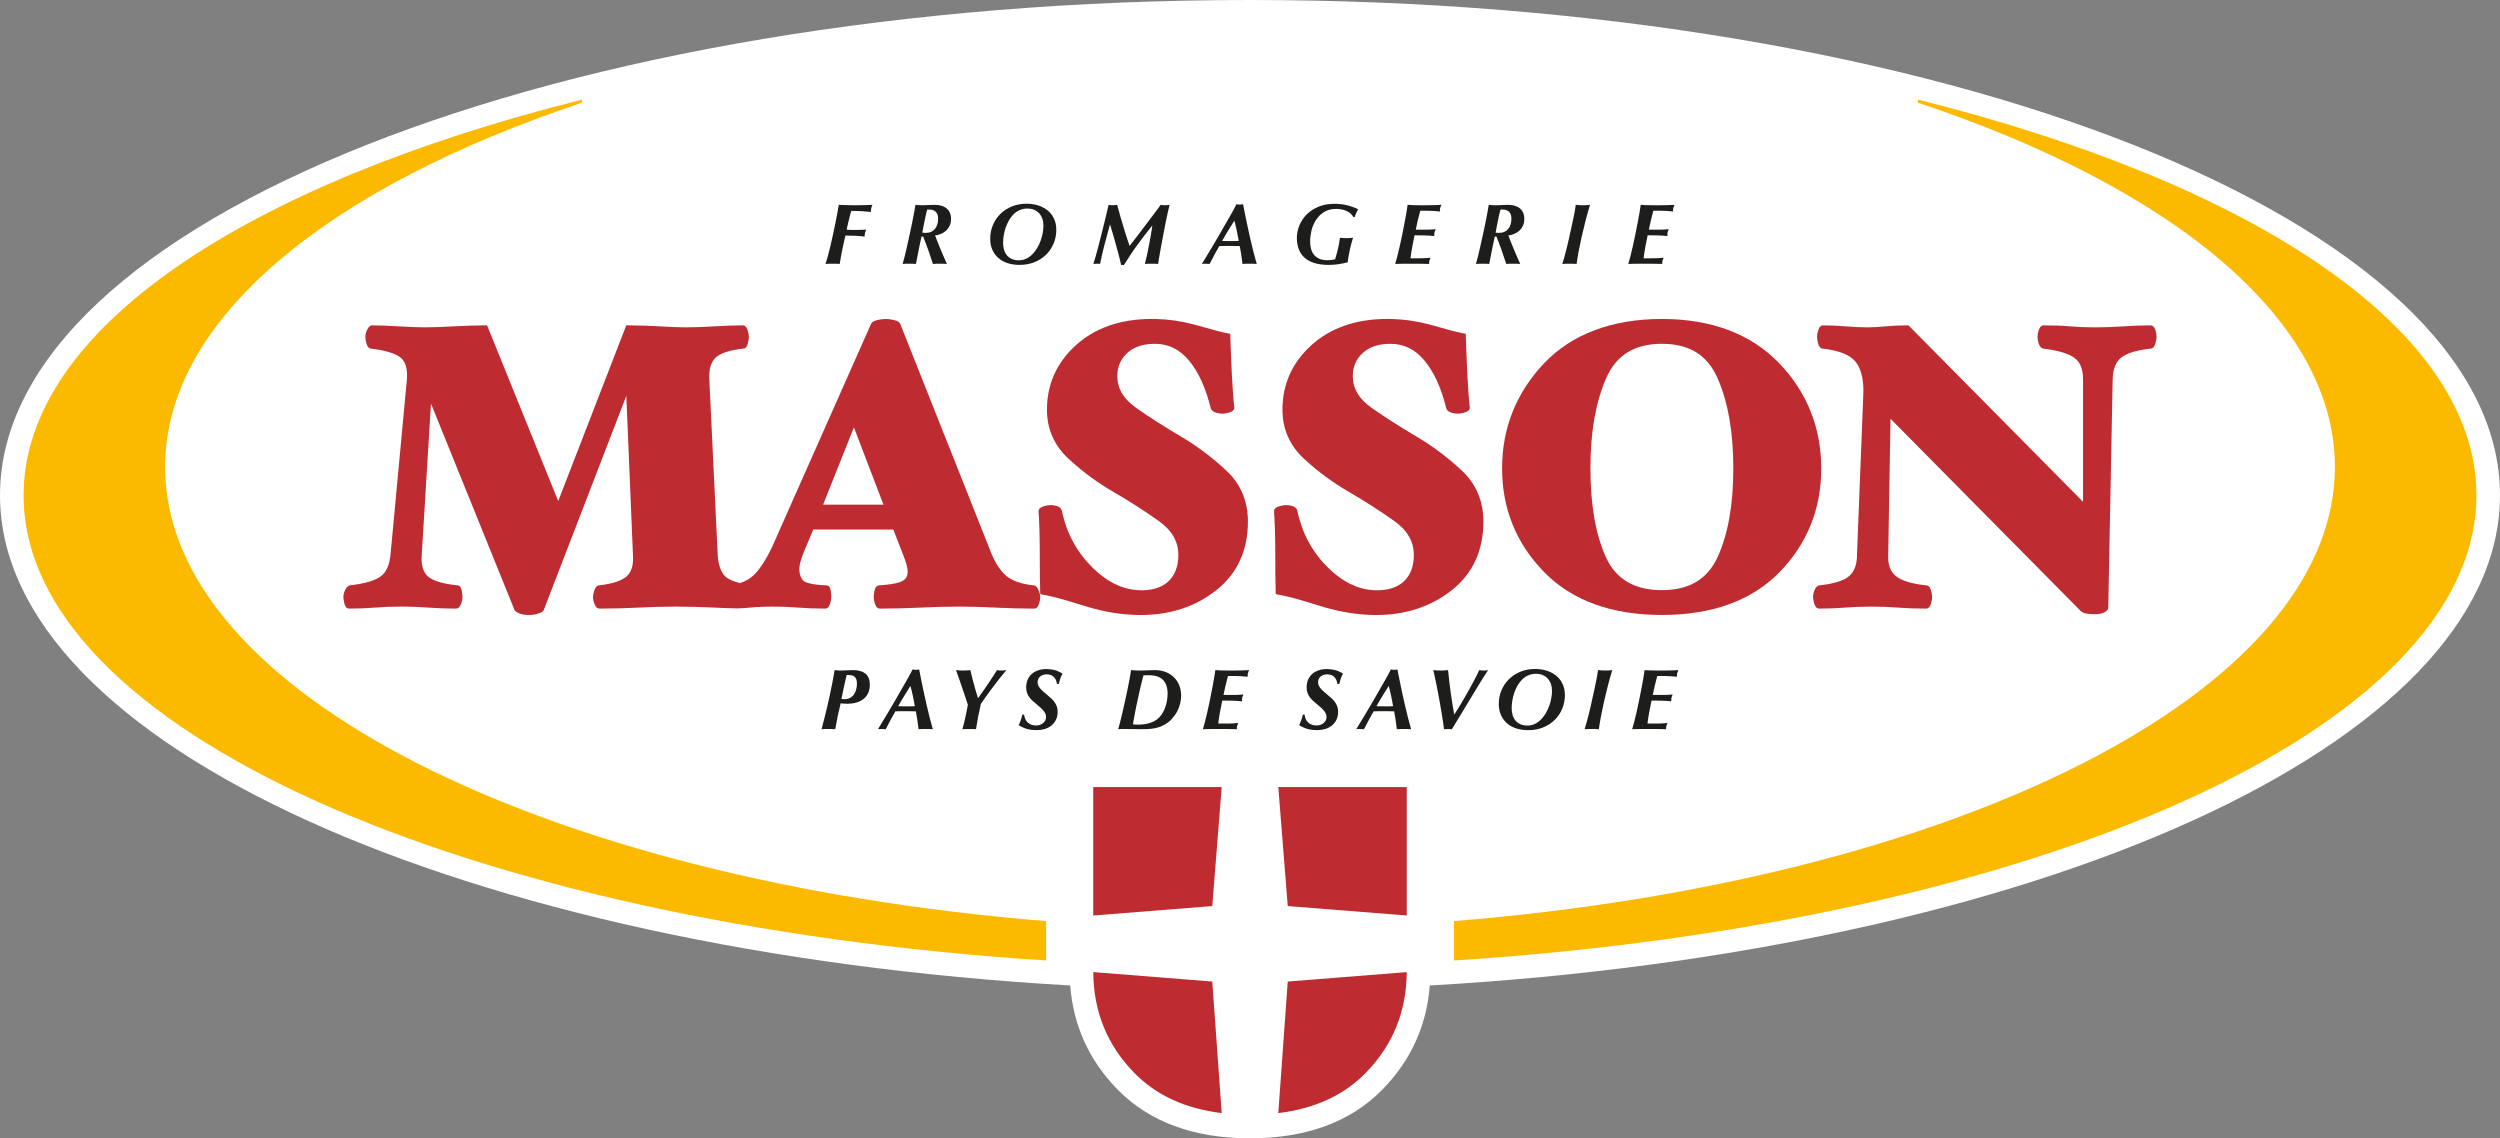<?xml version="1.0" encoding="UTF-8"?><svg id="Calque_1" xmlns="http://www.w3.org/2000/svg" viewBox="0 0 3755.91 1710.15"><rect x="0" y="0" width="3755.91" height="1710.15" fill="#808080" stroke="none"/><path d="M3755.91,744.11C3755.91,333.13,2915.08,0,1877.96,0S0,333.13,0,744.11c0,374.61,698.67,684.55,1607.86,736.44,4.58,60.08,28.31,112.45,70.74,155.92,47.73,48.89,114.7,73.68,199.05,73.68h.3s.31,0,.31,0c84.35,0,151.32-24.79,199.05-73.68,42.43-43.47,66.16-95.84,70.74-155.92,909.16-51.89,1607.85-361.83,1607.85-736.44Z" style="fill:#fff;"/><rect x="1856.7" y="1396.68" width="42.52" height="42.52" style="fill:#fff;"/><path d="M2113.45,1460.46c0-.58,.02-1.16,.02-1.74v-83.3l-178.81-14.17-14.17-178.81h-85.04l-14.17,178.81-178.81,14.17v83.3c0,.58,.01,1.16,.02,1.74l178.79,14.17,14.17,197.63c13.42,1.63,27.49,2.46,42.22,2.46,.1,0,.2,0,.3,0s.2,0,.3,0c14.73,0,28.8-.83,42.22-2.46l14.17-197.63,178.79-14.17Z" style="fill:#fff;"/><g><path d="M2672.28,544.99c-42.44-43.65-101.5-65.79-175.55-65.79s-135.25,22.45-177.09,66.73c-41.78,44.21-62.96,97.28-62.96,157.72s21.2,112.85,63.01,155.67c41.84,42.85,101.4,64.58,177.04,64.58s135.1-21.63,176.74-64.28c41.61-42.63,62.71-95.1,62.71-155.97s-21.5-115.04-63.9-158.67Zm-259.54,23.85c15.2-35.21,42.67-52.33,84-52.33s68.31,16.93,83.71,51.77c15.68,35.49,23.64,81.04,23.64,135.38s-7.94,99.14-23.61,133.22c-15.39,33.46-42.78,49.72-83.74,49.72s-68.85-16.16-84.03-49.41c-15.47-33.88-23.31-78.8-23.31-133.53s7.86-98.92,23.35-134.82Z" style="fill:#be2b31;"/><path d="M3238.28,496.21c-.61-1.83-2.48-7.4-7.33-7.4-13.24,0-27.07,.51-41.1,1.51-13.81,.99-28.04,1.49-42.3,1.49s-26.32-.5-37.12-1.48c-11.08-1.01-24.63-1.52-40.28-1.52-4.93,0-6.76,5.86-7.36,7.78-1.12,3.59-1.7,6.84-1.7,9.67,0,3.29,.59,6.6,1.75,9.83,.94,2.64,2.58,6.29,5.97,7.41l.4,.13,.42,.05c22.35,2.7,38.21,7.47,47.16,14.18,8.55,6.41,12.7,16.88,12.7,32v184.06l-262.29-265.11h-1.78c-12.16,0-23.4,.51-33.4,1.52-10.02,1.01-18.5,1.48-26.7,1.48s-18.87-.5-31.87-1.49c-13.25-1-24.86-1.51-34.52-1.51-4.87,0-6.72,5.58-7.33,7.4-1.14,3.41-1.72,6.79-1.72,10.05,0,2.38,.43,5.27,1.33,8.83,.75,3.03,2.18,7.21,5.79,8.41l.43,.14,.45,.05c24.35,2.67,40.96,9.13,49.36,19.2,8.46,10.15,12.58,25.66,12.25,46.01l-9.6,244.2v.17c0,14.63-3.95,25.46-11.73,32.18-8.09,6.99-23.25,11.69-45.07,13.99l-.46,.05-.44,.15c-3.23,1.08-5.06,4.6-6.16,7.16-1.42,3.32-2.14,6.71-2.14,10.07,0,2.84,.57,6.09,1.69,9.67,.6,1.93,2.43,7.79,7.36,7.79,13.62,0,26.76-.51,39.05-1.51,11.97-.99,25.28-1.49,39.55-1.49s27.29,.5,39.87,1.49c12.87,1,27.11,1.51,42.33,1.51,4.92,0,6.69-5.65,7.36-7.78,1.12-3.59,1.69-6.85,1.69-9.67,0-3.24-.58-6.62-1.72-10.05-.6-1.79-2.4-7.19-7.05-7.4-22.15-2.31-37.67-7.12-46.13-14.3-8.21-6.96-11.84-17.32-11.11-31.66l3.44-204.37,284.35,287.42c2.24,2.7,5.46,4.46,9.58,5.23,3.44,.64,7.54,.97,12.18,.97,6.77,0,11.65-.85,14.92-2.61,2.63-1.42,6.13-3.76,6.13-7.56l6.6-342.58c.37-15.03,4.59-25.97,12.55-32.52,8.29-6.81,23.33-11.44,44.69-13.74,4.75-.23,6.45-5.96,7.09-8.15,1.12-3.83,1.67-6.87,1.67-9.3,0-3.24-.58-6.62-1.72-10.05Z" style="fill:#be2b31;"/><path d="M1842.25,706.85c-20.93-19.52-43.59-36.56-67.35-50.66-25.01-14.68-47.82-29.26-67.81-43.31-19.17-13.47-28.49-29.11-28.49-47.82,0-14.09,4.85-25.43,14.84-34.68,9.94-9.2,23.91-13.87,41.51-13.87,20.46,0,37.25,8.23,51.33,25.16,14.31,17.22,25.33,41.37,32.74,71.79l.11,.46,.21,.42c1.35,2.71,4.06,4.66,8.04,5.8,3.16,.9,6.38,1.36,9.57,1.36,2.44,0,5.49-.55,9.3-1.67,2.23-.65,8.15-2.39,8.15-7.38l-.03-.48c-1.58-13.8-2.88-31.67-3.88-53.11-.99-21.42-1.7-39.56-2.1-53.92l-.09-3.4-3.34-.65c-12.06-2.36-23.52-5.63-34.6-8.8-5.77-1.65-11.22-3.2-16.74-4.64-20.06-5.22-38.48-7.83-57.98-8.24-1.74-.04-3.46-.05-5.17-.05-46.64,0-84.95,13.21-113.86,39.25-29,26.12-43.71,58.78-43.71,97.06,0,29.11,10.96,53.98,32.57,73.93,20.95,19.34,44.02,36.28,68.54,50.35,23.76,13.86,46.26,28.32,66.88,42.99,19.79,14.09,29.41,30.81,29.41,51.14,0,16.35-4.73,29.37-14.05,38.69-6.51,6.5-18.85,14.26-40.73,14.26-1.98,0-4.03-.07-6.09-.2-24.2-1.54-46.37-12.53-67.79-33.59-23.98-23.58-39.2-51.73-46.52-86.06l-.04-.15c-.54-2.15-2.26-5.05-7.38-6.62-3-.92-6.15-1.39-9.34-1.39-2.84,0-6.08,.55-9.9,1.67-2.23,.66-8.15,2.4-8.15,7.38v.28c1.2,18.23,1.8,39.54,1.8,63.32s.2,43.48,.6,57.72l.1,3.44,3.38,.62c19.33,3.57,36.45,8.86,53.01,13.98,5.49,1.7,10.67,3.3,15.87,4.82,25.65,7.5,49.86,11.39,74.01,11.87,1.58,.03,3.15,.05,4.72,.05,44.05,0,82.24-12.54,113.51-37.26,31.53-24.93,47.52-59.67,47.52-103.24,0-30.68-10.95-56.46-32.55-76.61Z" style="fill:#be2b31;"/><path d="M2196.04,706.85c-20.93-19.51-43.58-36.55-67.35-50.66-25.01-14.68-47.82-29.26-67.81-43.31-19.17-13.47-28.49-29.11-28.49-47.82,0-14.09,4.85-25.43,14.84-34.68,9.94-9.2,23.91-13.87,41.51-13.87,20.46,0,37.25,8.23,51.33,25.16,14.31,17.22,25.33,41.37,32.74,71.79l.11,.46,.21,.42c1.35,2.71,4.05,4.66,8.04,5.8,3.16,.9,6.38,1.36,9.57,1.36,2.44,0,5.49-.55,9.3-1.67,2.23-.65,8.15-2.39,8.15-7.38l-.03-.48c-1.58-13.82-2.88-31.69-3.88-53.11-.99-21.41-1.7-39.55-2.1-53.92l-.09-3.4-3.34-.65c-12.06-2.36-23.52-5.63-34.6-8.8-5.77-1.65-11.21-3.2-16.74-4.64-20.06-5.22-38.48-7.83-57.98-8.24-1.74-.04-3.46-.05-5.17-.05-46.64,0-84.95,13.21-113.86,39.25-29,26.12-43.71,58.78-43.71,97.06,0,29.11,10.96,53.98,32.57,73.93,20.95,19.34,44.02,36.28,68.54,50.35,23.76,13.86,46.26,28.33,66.88,42.99,19.79,14.09,29.41,30.81,29.41,51.14,0,16.35-4.73,29.37-14.05,38.69-6.51,6.5-18.86,14.26-40.73,14.26-1.98,0-4.03-.07-6.09-.2-24.2-1.54-46.37-12.53-67.79-33.59-23.98-23.58-39.2-51.73-46.52-86.06l-.04-.15c-.54-2.15-2.26-5.05-7.38-6.63-3-.92-6.15-1.39-9.35-1.39-2.84,0-6.08,.55-9.9,1.67-2.23,.66-8.15,2.4-8.15,7.38v.28c1.2,18.22,1.8,39.52,1.8,63.32s.2,43.44,.6,57.72l.1,3.44,3.38,.62c19.33,3.57,36.45,8.86,53.01,13.98,5.49,1.7,10.67,3.3,15.87,4.82,25.65,7.5,49.86,11.39,74.01,11.87,1.58,.03,3.15,.05,4.71,.05,44.05,0,82.24-12.54,113.51-37.26,31.53-24.93,47.51-59.67,47.51-103.24,0-30.68-10.95-56.46-32.55-76.61Z" style="fill:#be2b31;"/><path d="M1552.83,879.41c-18.91-1.91-33.19-7.09-42.43-15.42-9.42-8.48-17.72-22.54-24.64-41.78l-133.22-335.45c-1.24-3.41-5.32-4.87-9.55-5.93-4.33-1.08-8.51-1.63-12.43-1.63s-8.11,.55-12.43,1.63c-4.19,1.05-8.23,2.49-9.51,5.83l-148.72,335.21c-9.71,20.19-19.27,34.67-28.41,43.05-5.25,4.82-11.88,8.52-19.72,11.01-10.76-2.54-18.31-5.98-22.45-10.24-6.63-6.8-10.36-17.79-11.1-32.64l-12.6-263.41c-.73-14.65,2.37-25.46,9.22-32.14,7.05-6.87,21.19-11.51,42.03-13.8,4.92-.24,6.36-6.34,6.84-8.37,.88-3.77,1.31-6.73,1.31-9.07,0-2.85-.55-6.01-1.69-9.67-.67-2.13-2.44-7.78-7.36-7.78-12.03,0-26.45,.51-42.86,1.51-16.21,.99-30.45,1.49-42.34,1.49-10.3,0-23.63-.5-39.64-1.49-16.21-1-32.15-1.51-47.36-1.51h-2.91l-102.22,264.02-106.86-264.02h-2.87c-12.74,0-28.58,.51-47.06,1.51-18.29,.99-33.17,1.49-44.21,1.49-8.66,0-21.46-.5-38.05-1.49-16.79-1-30.39-1.51-40.42-1.51-4.52,0-6.87,5.06-7.75,6.95-1.66,3.55-2.5,7.08-2.5,10.5,0,2.38,.43,5.27,1.33,8.83,.75,3.04,2.17,7.21,5.79,8.41l.4,.13,.42,.05c22.26,2.69,37.46,7.32,45.18,13.75,7.25,6.04,10.37,16.85,9.29,32.04l-24.6,263.39c-1.48,15.51-6.28,26.53-14.28,32.75-8.33,6.49-24.08,11.14-46.79,13.83l-.44,.05-.42,.14c-2.4,.81-4.36,2.94-6.35,6.93-1.69,3.38-2.55,6.85-2.55,10.3,0,2.36,.43,5.33,1.31,9.07,.48,2.07,1.96,8.38,7.14,8.38,13.62,0,26.86-.51,39.34-1.51,12.18-.99,25.59-1.49,39.86-1.49,14.99,0,29.05,.8,39.62,1.49,9.87,.65,24.96,1.51,41.98,1.51,4.68,0,6.76-5.21,7.55-7.17,1.4-3.49,2.1-6.95,2.1-10.28,0-2.27-.32-5.16-.96-8.84-.37-2.09-1.48-8.39-6.61-8.61-22.09-2.3-37.07-6.88-44.53-13.61-7.14-6.43-10.2-17.28-9.1-32.28l13.86-227.26,125.88,311,.61,.61c1.23,1.24,3.31,2.44,6.73,3.9,3.36,1.44,8.03,2.15,14.28,2.15,4.84,0,9.33-.68,13.34-2.02,5.21-1.73,7.42-3.07,8.45-5.11l.1-.19,124.11-321.9,9.95,238.75v.14c1.1,14.57-1.98,25.32-9.14,31.96-7.48,6.93-21.7,11.61-42.28,13.89l-.45,.05-.43,.14c-3.42,1.15-5.01,4.96-6.01,8.16-1.14,3.64-1.69,6.6-1.69,9.07,0,3.33,.71,6.79,2.1,10.28,.78,1.96,2.87,7.17,7.55,7.17,19.54,0,39.3-.51,58.72-1.51,19.16-.99,38.16-1.49,56.48-1.49s37.83,.5,57.99,1.5c5.08,.25,10.43,.48,15.9,.68,5.58,.2,11.6,.37,18.41,.52h.12s.12,0,.12,0c6.78-.25,13.04-.66,18.61-1.22,2.89-.29,6-.54,9.49-.76,7.52-.48,15.87-.72,24.83-.72,13.49,0,25.92,.49,38,1.49,12.15,1,25.79,1.51,40.54,1.51,4.86,0,6.72-5.57,7.34-7.41,1.14-3.42,1.72-6.8,1.72-10.04,0-2.17-.21-4.98-.63-8.6-.69-5.82-2.89-8.8-6.52-8.85-25.56-.98-32.94-5.01-35.06-7.33-3.88-4.22-5.77-9.85-5.77-17.22,0-3.2,.65-7.15,1.94-11.76,1.35-4.82,3.2-9.99,5.52-15.4l13.49-32.19h120.25l15.31,39.32c1.55,3.89,3.02,8.2,4.36,12.81,1.28,4.4,1.93,8.04,1.93,10.81,0,6.56-2.31,11.04-7.27,14.08-3.83,2.35-13.2,5.45-36.14,6.88l-.56,.04-.53,.18c-3.73,1.25-4.94,5.54-5.53,8.65-.65,3.49-.97,6.3-.97,8.58,0,3.26,.58,6.64,1.72,10.04,.61,1.83,2.46,7.41,7.33,7.41,19.53,0,40.08-.51,61.08-1.5,20.74-.99,40.54-1.5,58.86-1.5,16.32,0,34.4,.5,53.75,1.49,19.6,1,39.24,1.51,58.38,1.51,4.91,0,6.68-5.65,7.35-7.79,1.12-3.6,1.69-6.85,1.69-9.67,0-2.57-.79-5.75-2.42-9.72-.94-2.27-3.1-7.51-7.55-7.72Zm-225.52-121.21h-90.75l46.33-116.15,44.43,116.15Z" style="fill:#be2b31;"/></g><g><path d="M2881.43,149.66v4.61c381.33,127.12,626.45,325.01,626.45,547.32,0,338.93-569.85,621.14-1323.55,682.22v59.19c871.74-56.12,1536.14-347.66,1536.14-698.89,0-249.04-333.99-468.07-839.05-594.45Z" style="fill:#fbba00;"/><path d="M248.03,701.59c0-222.31,245.12-420.21,626.46-547.32v-4.61C369.42,276.04,35.43,495.06,35.43,744.11c0,351.23,664.38,642.78,1536.16,698.89v-59.19c-753.73-61.08-1323.56-343.29-1323.56-682.22Z" style="fill:#fbba00;"/></g><g><path d="M1258.57,1075.96c-1.39,6.63-2.64,13.15-3.77,19.56-1.74-.17-3.45-.26-5.14-.26h-10.79c-1.6,0-3.14,.08-4.62,.26,2.95-10.92,5.74-21.97,8.38-33.15,2.64-11.18,5.09-22.53,7.35-34.06,.69-3.64,1.38-7.24,2.08-10.79,.69-3.55,1.3-7.15,1.82-10.79,1.38,.17,2.88,.33,4.48,.45,1.6,.13,3.4,.2,5.39,.2,2.77,0,5.68-.11,8.71-.33,3.03-.21,6.2-.33,9.49-.33,7.54,0,13.56,1.71,18.07,5.14,4.5,3.42,6.76,9.08,6.76,16.96,0,4.94-.89,9.21-2.67,12.8-1.78,3.6-4.18,6.55-7.21,8.84-3.04,2.3-6.56,4.01-10.59,5.13-4.03,1.13-8.34,1.69-12.93,1.69-2.08,0-4.01-.07-5.79-.2-1.78-.13-3.32-.28-4.62-.46-1.56,6.24-3.04,12.68-4.42,19.31Zm27.69-55.96c-.78-1.73-1.84-3.06-3.18-3.97-1.34-.91-2.97-1.47-4.88-1.69-1.91-.22-3.99-.28-6.24-.2-1.48,5.98-2.84,11.96-4.1,17.94-1.26,5.98-2.49,12-3.71,18.07,.69,.09,1.37,.15,2.02,.2,.65,.04,1.45,.07,2.4,.07,3.29,0,6.13-.65,8.52-1.95,2.38-1.3,4.33-3.03,5.85-5.2,1.52-2.17,2.64-4.66,3.38-7.47,.74-2.82,1.1-5.74,1.1-8.78s-.39-5.29-1.17-7.02Z" style="fill:#1d1d1b;"/><path d="M1401.44,1095.53c-1.3-.17-2.92-.26-4.88-.26h-12.15c-1.73,0-3.21,.08-4.42,.26-.26-1.73-.54-3.94-.85-6.63-.3-2.69-.71-5.76-1.23-9.23-.09-.43-.24-1.17-.46-2.21-.22-1.04-.41-2.15-.59-3.32-.17-1.17-.35-2.28-.52-3.32-.17-1.04-.3-1.73-.39-2.08-2.51-.09-5.05-.15-7.6-.2-2.56-.04-5.53-.07-8.91-.07s-6.07,.02-8.06,.07c-2,.04-4.08,.11-6.24,.2-1.74,2.86-3.75,6.43-6.04,10.72-2.3,4.29-5.09,9.64-8.39,16.05-1.3-.17-3.17-.26-5.59-.26h-3.38c-1.04,0-1.95,.08-2.73,.26,4.25-6.93,8.54-14,12.87-21.19,4.33-7.19,8.62-14.47,12.87-21.84,3.12-5.46,5.8-10.14,8.06-14.04,2.25-3.9,4.18-7.26,5.79-10.08,1.6-2.82,2.99-5.24,4.16-7.28,1.17-2.04,2.21-3.88,3.12-5.53,.91-1.64,1.75-3.23,2.54-4.74,.78-1.52,1.64-3.23,2.6-5.14,1.56,.43,3.2,.65,4.94,.65,1.99,0,3.64-.22,4.94-.65,.08,.61,.46,2.54,1.1,5.79s1.47,7.37,2.47,12.35c1,4.98,2.17,10.55,3.51,16.7,1.34,6.16,2.75,12.48,4.23,18.98,1.47,6.5,3.01,12.87,4.61,19.11,1.6,6.24,3.14,11.88,4.62,16.9Zm-52-34.58c2.17,.09,4.36,.15,6.57,.2,2.21,.05,4.44,.07,6.69,.07,1.99,0,4.01-.02,6.05-.07,2.04-.04,3.92-.11,5.66-.2-.52-2.86-1.02-5.52-1.5-8-.48-2.47-.95-4.89-1.43-7.28-.48-2.38-1.02-4.79-1.62-7.21-.61-2.43-1.3-5.07-2.08-7.93-3.12,5.03-6.24,10.05-9.36,15.08-3.12,5.03-6.11,10.14-8.97,15.34Z" style="fill:#1d1d1b;"/><path d="M1478.66,1035.86c3.12-4.5,5.98-8.73,8.58-12.67,2.6-3.94,4.85-7.39,6.76-10.34,1.91-2.95,3.21-4.98,3.9-6.11,.95,.17,1.93,.33,2.92,.45,1,.13,2.23,.2,3.71,.2s2.77-.07,3.9-.2c1.12-.13,2.3-.28,3.51-.45-3.55,4.16-7.24,8.69-11.05,13.58-3.82,4.9-7.48,9.69-10.99,14.37-3.51,4.68-6.7,9.04-9.56,13.07-2.86,4.03-5.12,7.3-6.76,9.81-1.47,6.5-2.82,12.87-4.03,19.11-1.21,6.24-2.3,12.52-3.25,18.85-1.21-.17-2.67-.26-4.36-.26h-11.63c-1.47,0-2.95,.08-4.42,.26,.69-2.34,1.43-5.11,2.21-8.32,.78-3.21,1.54-6.5,2.28-9.88,.74-3.38,1.43-6.69,2.08-9.94s1.19-6.13,1.62-8.65c-1.04-3.21-2.38-7.26-4.03-12.15-1.65-4.9-3.34-9.88-5.07-14.95-1.73-5.07-3.38-9.86-4.94-14.37-1.56-4.5-2.82-8.02-3.77-10.53,1.56,.17,3.1,.33,4.62,.45,1.52,.13,3.4,.2,5.66,.2,2.51,0,4.66-.07,6.43-.2,1.78-.13,3.4-.28,4.88-.45,.61,2.69,1.24,5.35,1.89,8,.65,2.64,1.39,5.57,2.21,8.78,.82,3.21,1.82,6.85,2.99,10.92,1.17,4.07,2.62,8.93,4.36,14.56,3.12-4.25,6.24-8.62,9.36-13.13Z" style="fill:#1d1d1b;"/><path d="M1583.41,1017.2c-2.51-2.73-6.24-4.09-11.18-4.09-2.17,0-4.09,.35-5.78,1.04-1.69,.69-3.1,1.58-4.23,2.67-1.13,1.08-1.97,2.34-2.54,3.77-.56,1.43-.84,2.88-.84,4.35,0,1.65,.32,3.23,.97,4.75,.65,1.52,1.6,3.03,2.86,4.55,1.26,1.52,2.84,3.12,4.75,4.81,1.9,1.69,4.12,3.57,6.63,5.65,1.99,1.65,3.9,3.32,5.72,5,1.82,1.69,3.4,3.51,4.74,5.46,1.34,1.95,2.43,4.08,3.25,6.37,.82,2.3,1.24,4.88,1.24,7.74,0,4.59-.84,8.62-2.53,12.09-1.69,3.47-3.99,6.37-6.89,8.71-2.9,2.34-6.26,4.08-10.08,5.2-3.82,1.12-7.8,1.69-11.96,1.69-5.2,0-9.92-.56-14.17-1.69-4.25-1.12-8.58-3.08-13-5.85,1.38-2.6,2.55-5.33,3.51-8.19,.95-2.86,1.65-5.41,2.08-7.67h2.73c.35,4.94,2.12,8.91,5.33,11.89,3.2,2.99,7.41,4.49,12.61,4.49,1.91,0,3.75-.28,5.53-.84,1.78-.56,3.36-1.41,4.74-2.54,1.39-1.12,2.51-2.47,3.38-4.03,.87-1.56,1.3-3.38,1.3-5.46,0-1.73-.37-3.38-1.1-4.94-.74-1.56-1.73-3.1-2.99-4.62-1.26-1.52-2.71-3.01-4.36-4.49-1.65-1.47-3.42-2.99-5.33-4.55-2.25-1.82-4.35-3.62-6.3-5.39-1.95-1.78-3.66-3.66-5.13-5.66-1.47-1.99-2.62-4.2-3.45-6.63-.82-2.43-1.23-5.16-1.23-8.19,0-4.42,.78-8.34,2.34-11.76,1.56-3.42,3.68-6.28,6.37-8.58,2.69-2.3,5.87-4.05,9.56-5.26,3.68-1.21,7.6-1.82,11.76-1.82,4.68,0,8.97,.52,12.87,1.56,3.9,1.04,7.8,2.82,11.7,5.33-1.73,3.21-2.95,6-3.64,8.38-.69,2.38-1.34,4.75-1.95,7.09h-2.86c-.43-4.16-1.91-7.6-4.42-10.34Z" style="fill:#1d1d1b;"/><path d="M1773.11,1056.66c-.96,4.08-2.47,8.11-4.55,12.09-2.08,3.99-4.74,7.76-7.99,11.31-3.25,3.55-7.21,6.59-11.9,9.1-2.77,1.56-5.63,2.78-8.58,3.64-2.95,.87-5.91,1.5-8.91,1.88-2.99,.39-5.94,.63-8.84,.71-2.9,.08-5.65,.13-8.25,.13-.87,0-2.41-.02-4.61-.06-2.21-.05-4.55-.09-7.02-.13-2.47-.04-4.79-.06-6.96-.06h-11.18c-1.73,0-3.21,.08-4.42,.26,.78-2.42,1.73-5.92,2.86-10.46,1.13-4.55,2.34-9.58,3.64-15.08,1.3-5.5,2.62-11.29,3.96-17.35,1.34-6.07,2.6-11.96,3.77-17.68,1.17-5.72,2.21-11.05,3.12-15.99,.91-4.94,1.58-9.01,2.02-12.22,2.25,.17,4.46,.33,6.63,.45,2.17,.13,4.38,.2,6.63,.2,.87,0,2.36-.04,4.48-.13,2.12-.09,4.36-.15,6.7-.2,2.34-.04,4.57-.11,6.7-.2,2.12-.08,3.57-.13,4.35-.13,6.24,0,11.83,1,16.77,2.99,4.94,2,9.12,4.72,12.54,8.19,3.42,3.47,6.02,7.56,7.8,12.28,1.78,4.73,2.67,9.77,2.67,15.15,0,3.47-.48,7.24-1.43,11.31Zm-25.81-35.17c-4.55-4.72-11.81-7.08-21.77-7.08-1.3,0-2.58,.02-3.84,.07-1.26,.04-2.54,.11-3.83,.2-.87,3.03-1.8,6.63-2.79,10.79-1,4.16-2.04,8.56-3.12,13.19-1.08,4.64-2.12,9.38-3.12,14.24-1,4.85-1.95,9.49-2.86,13.91-.91,4.42-1.69,8.49-2.34,12.22-.65,3.73-1.15,6.8-1.5,9.23,1.21,.09,2.6,.17,4.16,.26,1.56,.09,3.07,.13,4.55,.13,1.82,0,3.99-.13,6.5-.39,2.51-.26,5.14-.74,7.87-1.43,2.73-.69,5.44-1.69,8.12-2.99,2.68-1.3,5.16-3.03,7.41-5.2,2.17-2.08,4.1-4.53,5.79-7.35,1.69-2.82,3.1-5.83,4.22-9.03,1.13-3.21,1.97-6.54,2.54-10.01,.56-3.46,.85-6.89,.85-10.27,0-8.93-2.28-15.75-6.83-20.48Z" style="fill:#1d1d1b;"/><path d="M1839.23,1007.32c4.98,.05,9.81,.07,14.49,.07s8.73-.07,12.68-.2c3.94-.13,7.39-.28,10.33-.45-1.13,2.25-1.82,4.03-2.08,5.33-.26,1.3-.3,2.86-.13,4.68-1.74-.17-3.38-.33-4.94-.46-1.56-.13-3.42-.26-5.59-.39s-4.74-.21-7.73-.26c-2.99-.04-6.78-.07-11.38-.07-1.47,5.18-2.79,10.36-3.96,15.53-1.17,5.18-2.1,9.49-2.79,12.94h16.51c1.82,0,3.46-.04,4.94-.13,1.47-.09,2.9-.17,4.29-.26,1.38-.09,2.77-.17,4.16-.26-1.21,2.64-1.89,4.66-2.02,6.07-.13,1.41-.15,2.81-.06,4.2-4.51-.52-9.41-.85-14.69-.98-5.29-.13-10.27-.19-14.95-.19-1.21,5.72-2.36,11.46-3.45,17.22-1.08,5.76-1.97,11.55-2.66,17.35h10.4c2.17,0,4.07-.02,5.72-.06,1.65-.04,3.21-.08,4.68-.13,1.47-.04,2.95-.13,4.42-.26,1.47-.13,3.12-.28,4.94-.46-1.13,2.6-1.8,4.55-2.02,5.85-.22,1.3-.24,2.47-.06,3.51-5.2-.17-10.03-.26-14.5-.26h-25.48c-3.94,0-7.65,.08-11.12,.26,.87-2.51,1.89-6.09,3.06-10.72,1.17-4.64,2.4-9.79,3.71-15.47,1.3-5.68,2.58-11.61,3.83-17.81,1.26-6.2,2.43-12.13,3.51-17.81,1.08-5.68,2.04-10.9,2.86-15.67,.82-4.77,1.41-8.54,1.75-11.31,3.9,.35,8.34,.54,13.33,.58Z" style="fill:#1d1d1b;"/><path d="M2004.77,1017.2c-2.52-2.73-6.24-4.09-11.18-4.09-2.17,0-4.09,.35-5.79,1.04-1.69,.69-3.1,1.58-4.22,2.67-1.13,1.08-1.97,2.34-2.54,3.77-.56,1.43-.84,2.88-.84,4.35,0,1.65,.32,3.23,.97,4.75,.65,1.52,1.6,3.03,2.86,4.55,1.26,1.52,2.84,3.12,4.75,4.81,1.9,1.69,4.12,3.57,6.63,5.65,1.99,1.65,3.9,3.32,5.72,5,1.82,1.69,3.4,3.51,4.74,5.46,1.34,1.95,2.43,4.08,3.25,6.37,.82,2.3,1.24,4.88,1.24,7.74,0,4.59-.85,8.62-2.54,12.09-1.69,3.47-3.99,6.37-6.89,8.71-2.9,2.34-6.26,4.08-10.07,5.2-3.82,1.12-7.8,1.69-11.96,1.69-5.2,0-9.92-.56-14.17-1.69-4.25-1.12-8.58-3.08-13-5.85,1.38-2.6,2.55-5.33,3.51-8.19,.95-2.86,1.65-5.41,2.08-7.67h2.73c.35,4.94,2.12,8.91,5.33,11.89,3.21,2.99,7.41,4.49,12.61,4.49,1.91,0,3.75-.28,5.53-.84,1.78-.56,3.36-1.41,4.74-2.54,1.39-1.12,2.51-2.47,3.38-4.03,.87-1.56,1.3-3.38,1.3-5.46,0-1.73-.37-3.38-1.11-4.94-.74-1.56-1.73-3.1-2.99-4.62-1.26-1.52-2.71-3.01-4.36-4.49-1.65-1.47-3.42-2.99-5.33-4.55-2.25-1.82-4.36-3.62-6.3-5.39-1.95-1.78-3.66-3.66-5.13-5.66-1.47-1.99-2.62-4.2-3.45-6.63-.82-2.43-1.23-5.16-1.23-8.19,0-4.42,.78-8.34,2.34-11.76,1.56-3.42,3.68-6.28,6.37-8.58,2.69-2.3,5.87-4.05,9.55-5.26,3.68-1.21,7.61-1.82,11.77-1.82,4.68,0,8.97,.52,12.87,1.56,3.9,1.04,7.8,2.82,11.7,5.33-1.73,3.21-2.95,6-3.64,8.38-.69,2.38-1.34,4.75-1.95,7.09h-2.86c-.44-4.16-1.91-7.6-4.42-10.34Z" style="fill:#1d1d1b;"/><path d="M2119.99,1095.53c-1.3-.17-2.93-.26-4.88-.26h-12.16c-1.73,0-3.21,.08-4.42,.26-.26-1.73-.54-3.94-.84-6.63-.3-2.69-.71-5.76-1.24-9.23-.09-.43-.24-1.17-.46-2.21-.22-1.04-.41-2.15-.58-3.32-.18-1.17-.35-2.28-.52-3.32-.18-1.04-.3-1.73-.39-2.08-2.52-.09-5.05-.15-7.61-.2-2.56-.04-5.53-.07-8.9-.07s-6.07,.02-8.06,.07c-1.99,.04-4.07,.11-6.24,.2-1.73,2.86-3.75,6.43-6.04,10.72-2.3,4.29-5.09,9.64-8.38,16.05-1.3-.17-3.16-.26-5.59-.26h-3.38c-1.04,0-1.95,.08-2.73,.26,4.24-6.93,8.54-14,12.87-21.19,4.33-7.19,8.62-14.47,12.87-21.84,3.12-5.46,5.8-10.14,8.06-14.04,2.25-3.9,4.18-7.26,5.79-10.08,1.6-2.82,2.99-5.24,4.16-7.28,1.17-2.04,2.21-3.88,3.12-5.53,.91-1.64,1.75-3.23,2.53-4.74,.78-1.52,1.65-3.23,2.6-5.14,1.56,.43,3.21,.65,4.94,.65,1.99,0,3.64-.22,4.94-.65,.09,.61,.46,2.54,1.11,5.79,.65,3.25,1.47,7.37,2.47,12.35,.99,4.98,2.16,10.55,3.51,16.7,1.34,6.16,2.75,12.48,4.22,18.98,1.47,6.5,3.01,12.87,4.62,19.11,1.6,6.24,3.14,11.88,4.62,16.9Zm-52-34.58c2.16,.09,4.35,.15,6.56,.2,2.21,.05,4.44,.07,6.7,.07,1.99,0,4.01-.02,6.04-.07,2.04-.04,3.92-.11,5.65-.2-.52-2.86-1.02-5.52-1.49-8-.48-2.47-.95-4.89-1.43-7.28-.48-2.38-1.02-4.79-1.62-7.21-.61-2.43-1.3-5.07-2.08-7.93-3.12,5.03-6.24,10.05-9.36,15.08-3.12,5.03-6.11,10.14-8.97,15.34Z" style="fill:#1d1d1b;"/><path d="M2179.43,1040.28c1.56,11.01,3.34,22.1,5.33,33.28,2.34-3.55,4.79-7.41,7.35-11.57,2.55-4.16,5.09-8.43,7.6-12.8,2.51-4.38,4.96-8.69,7.35-12.93,2.38-4.25,4.57-8.26,6.56-12.03,1.99-3.77,3.75-7.17,5.27-10.21,1.52-3.03,2.66-5.46,3.45-7.28,.95,.17,1.99,.33,3.12,.45,1.12,.13,2.38,.2,3.77,.2,1.21,0,2.3-.04,3.25-.13,.95-.09,2.04-.26,3.25-.52-4.68,7.02-9.16,14.06-13.46,21.12-4.29,7.07-8.64,14.24-13.06,21.52-4.77,7.89-9.45,15.64-14.04,23.27-4.6,7.63-9.23,15.25-13.91,22.88-1.3-.17-3.25-.26-5.85-.26s-4.6,.08-5.98,.26c-.87-7.45-1.95-14.91-3.25-22.36-1.3-7.45-2.6-14.99-3.9-22.62-.7-3.73-1.43-7.61-2.21-11.64-.78-4.03-1.56-7.99-2.34-11.89-.78-3.9-1.56-7.61-2.34-11.12-.78-3.51-1.47-6.56-2.08-9.17,1.47,.17,3.14,.33,5.01,.45,1.86,.13,3.92,.2,6.18,.2s4.27-.07,6.05-.2c1.78-.13,3.44-.28,5-.45,1.04,11.35,2.34,22.54,3.9,33.54Z" style="fill:#1d1d1b;"/><path d="M2255.68,1037.29c2.64-6.41,6.37-12,11.18-16.77,4.81-4.77,10.55-8.54,17.22-11.31,6.67-2.77,14.04-4.16,22.1-4.16,6.07,0,11.81,.82,17.23,2.47,5.41,1.65,10.18,4.12,14.3,7.41,4.12,3.29,7.37,7.41,9.75,12.35,2.38,4.94,3.58,10.71,3.58,17.29s-1.28,13.43-3.84,19.76c-2.56,6.33-6.22,11.92-10.98,16.77-4.77,4.85-10.58,8.71-17.42,11.57-6.85,2.86-14.56,4.29-23.14,4.29-6.07,0-11.77-.8-17.1-2.41-5.33-1.6-9.99-4.07-13.97-7.41-3.99-3.34-7.13-7.48-9.42-12.42-2.3-4.94-3.45-10.62-3.45-17.03,0-7.19,1.32-14,3.96-20.41Zm16.9,37.31c.99,3.21,2.49,5.96,4.48,8.25,1.99,2.3,4.48,4.08,7.47,5.33,2.99,1.26,6.44,1.88,10.34,1.88s7.67-.82,11.05-2.47c3.38-1.65,6.44-3.83,9.17-6.57,2.73-2.73,5.13-5.87,7.21-9.42,2.08-3.55,3.81-7.26,5.2-11.12,1.38-3.85,2.43-7.71,3.12-11.57,.69-3.86,1.04-7.48,1.04-10.86,0-3.81-.54-7.28-1.62-10.4-1.08-3.12-2.66-5.83-4.74-8.12-2.08-2.3-4.62-4.07-7.61-5.33-2.99-1.26-6.39-1.89-10.21-1.89-4.25,0-8.11,.78-11.57,2.34-3.47,1.56-6.54,3.68-9.23,6.37-2.69,2.69-5,5.77-6.96,9.23-1.95,3.47-3.57,7.13-4.88,10.99-1.3,3.86-2.25,7.73-2.86,11.63-.61,3.9-.91,7.63-.91,11.18,0,3.81,.5,7.33,1.5,10.53Z" style="fill:#1d1d1b;"/><path d="M2406.11,1007.19c1.91,.13,3.81,.2,5.72,.2,2.17,0,4.07-.07,5.72-.2,1.64-.13,3.2-.28,4.68-.45-2.34,7.63-4.6,15.64-6.76,24.05-2.17,8.41-4.14,16.6-5.92,24.57-1.78,7.97-3.31,15.47-4.62,22.49-1.3,7.02-2.25,12.92-2.86,17.68-2.26-.17-4.25-.26-5.98-.26h-10.53c-1.91,0-3.55,.08-4.94,.26,1.04-3.21,2.04-6.52,2.99-9.94,.95-3.42,1.99-7.35,3.12-11.77,1.12-4.42,2.34-9.53,3.64-15.34,1.3-5.81,2.82-12.74,4.55-20.8,1.04-4.77,1.91-8.82,2.6-12.16,.69-3.33,1.26-6.2,1.69-8.58,.43-2.38,.76-4.38,.97-5.98,.21-1.6,.41-3.01,.58-4.23,1.65,.17,3.42,.33,5.33,.45Z" style="fill:#1d1d1b;"/><path d="M2484.14,1007.32c4.98,.05,9.82,.07,14.5,.07s8.73-.07,12.67-.2c3.94-.13,7.39-.28,10.34-.45-1.13,2.25-1.82,4.03-2.08,5.33-.26,1.3-.3,2.86-.13,4.68-1.73-.17-3.38-.33-4.94-.46-1.56-.13-3.42-.26-5.59-.39-2.17-.13-4.74-.21-7.73-.26-2.99-.04-6.78-.07-11.38-.07-1.47,5.18-2.79,10.36-3.96,15.53-1.17,5.18-2.1,9.49-2.8,12.94h16.51c1.82,0,3.46-.04,4.94-.13,1.47-.09,2.9-.17,4.29-.26,1.38-.09,2.77-.17,4.16-.26-1.21,2.64-1.88,4.66-2.01,6.07-.13,1.41-.15,2.81-.07,4.2-4.51-.52-9.4-.85-14.69-.98-5.29-.13-10.27-.19-14.95-.19-1.21,5.72-2.36,11.46-3.45,17.22-1.08,5.76-1.97,11.55-2.67,17.35h10.4c2.17,0,4.07-.02,5.72-.06,1.64-.04,3.21-.08,4.68-.13,1.47-.04,2.95-.13,4.42-.26,1.47-.13,3.12-.28,4.94-.46-1.13,2.6-1.8,4.55-2.01,5.85-.22,1.3-.24,2.47-.07,3.51-5.2-.17-10.03-.26-14.49-.26h-25.48c-3.94,0-7.65,.08-11.12,.26,.87-2.51,1.88-6.09,3.06-10.72,1.17-4.64,2.4-9.79,3.7-15.47,1.3-5.68,2.58-11.61,3.84-17.81,1.26-6.2,2.43-12.13,3.51-17.81,1.08-5.68,2.04-10.9,2.86-15.67,.82-4.77,1.41-8.54,1.76-11.31,3.9,.35,8.34,.54,13.32,.58Z" style="fill:#1d1d1b;"/></g><g><path d="M1274.38,308.26c4.29,.09,8.3,.13,12.03,.13s7.49-.06,11.57-.2c4.07-.13,8.32-.28,12.74-.45-1.04,2.43-1.69,4.34-1.95,5.72-.26,1.39-.39,3.04-.39,4.94-3.64-.43-8.04-.8-13.19-1.1-5.16-.3-10.59-.46-16.32-.46-.52,1.81-1.1,3.97-1.76,6.47-.65,2.5-1.3,5.07-1.95,7.7-.65,2.63-1.26,5.18-1.82,7.63-.56,2.46-1.02,4.59-1.37,6.4,1.47,.17,3.16,.28,5.07,.33,1.91,.04,4.59,.07,8.06,.07s6.13-.04,8.52-.13c2.38-.09,4.92-.21,7.6-.39-.95,2.46-1.56,4.4-1.82,5.8-.26,1.41-.44,2.98-.52,4.73-4.25-.61-8.97-1.02-14.17-1.24-5.2-.22-10.05-.33-14.56-.33-1.21,5.03-2.23,9.45-3.06,13.26-.83,3.82-1.56,7.35-2.21,10.6s-1.23,6.39-1.75,9.42c-.52,3.03-1.04,6.16-1.56,9.36-1.74-.17-3.53-.26-5.4-.26h-10.99c-1.91,0-3.6,.09-5.07,.26,1.13-3.12,2.34-7.06,3.64-11.83,1.3-4.77,2.6-9.9,3.9-15.41,1.3-5.5,2.58-11.18,3.83-17.03,1.26-5.85,2.45-11.53,3.58-17.03,1.12-5.5,2.12-10.64,2.99-15.41,.86-4.76,1.56-8.8,2.08-12.09,5.2,.26,9.94,.43,14.24,.52Z" style="fill:#1d1d1b;"/><path d="M1381.79,367.66c-.82,4.08-1.61,7.93-2.34,11.57-.74,3.64-1.39,6.98-1.95,10.01-.56,3.03-1.02,5.46-1.36,7.28-1.47-.17-3.1-.26-4.88-.26h-10.92c-1.6,0-3.01,.09-4.23,.26,.87-2.86,1.91-6.74,3.12-11.63,1.21-4.9,2.47-10.25,3.77-16.06,1.3-5.81,2.62-11.81,3.96-18,1.34-6.2,2.58-12.09,3.71-17.68,1.12-5.59,2.1-10.64,2.92-15.14,.82-4.51,1.41-7.93,1.76-10.27,1.47,.17,3.12,.33,4.94,.45,1.82,.13,3.73,.2,5.72,.2,2.77,0,5.57-.11,8.38-.32,2.82-.22,6.04-.33,9.69-.33s6.85,.41,9.88,1.24c3.03,.82,5.66,2.1,7.87,3.83,2.21,1.74,3.92,3.95,5.13,6.63,1.21,2.69,1.82,5.94,1.82,9.75s-.65,6.89-1.95,9.75c-1.3,2.86-3.04,5.31-5.2,7.34-2.17,2.04-4.7,3.68-7.6,4.94-2.91,1.26-5.96,2.1-9.17,2.54,.52,1.39,1.23,3.27,2.15,5.65,.91,2.38,1.93,4.96,3.06,7.73,1.12,2.78,2.32,5.68,3.57,8.71,1.26,3.03,2.47,5.89,3.64,8.58,1.17,2.69,2.23,5.11,3.18,7.28,.95,2.17,1.69,3.77,2.21,4.81-1.73-.17-3.49-.26-5.27-.26h-11.24c-1.65,0-3.17,.09-4.55,.26-2.17-6.85-4.46-13.69-6.89-20.54-2.43-6.85-5.03-13.69-7.8-20.54h-2.47c-.96,4.07-1.84,8.15-2.66,12.22Zm6.63-17.88c.91,.04,1.75,.07,2.53,.07,3.12,0,5.85-.56,8.19-1.69,2.34-1.12,4.27-2.66,5.79-4.61,1.51-1.95,2.64-4.23,3.38-6.83,.74-2.6,1.11-5.37,1.11-8.32,0-2.77-.41-5.05-1.23-6.83-.83-1.78-1.89-3.16-3.19-4.16-1.3-1-2.73-1.67-4.29-2.01-1.56-.34-3.08-.52-4.55-.52h-1.56c-.7,0-1.26,.04-1.69,.13-.44,1.56-.93,3.57-1.5,6.04-.56,2.47-1.17,5.24-1.82,8.32-.65,3.08-1.32,6.35-2.01,9.81-.7,3.47-1.35,6.93-1.95,10.4,.95,.09,1.88,.15,2.79,.19Z" style="fill:#1d1d1b;"/><path d="M1491.63,338.29c2.64-6.41,6.37-12,11.18-16.77,4.81-4.77,10.55-8.54,17.22-11.31,6.67-2.77,14.04-4.16,22.1-4.16,6.06,0,11.81,.82,17.22,2.47,5.42,1.65,10.18,4.12,14.3,7.41,4.12,3.29,7.37,7.41,9.75,12.35,2.38,4.94,3.57,10.71,3.57,17.29s-1.28,13.44-3.83,19.76c-2.56,6.33-6.22,11.92-10.99,16.77-4.77,4.85-10.58,8.71-17.42,11.57-6.85,2.86-14.56,4.29-23.14,4.29-6.07,0-11.77-.8-17.1-2.4-5.33-1.6-9.99-4.07-13.97-7.41-3.99-3.34-7.13-7.48-9.43-12.42-2.3-4.94-3.44-10.62-3.44-17.03,0-7.19,1.32-14,3.96-20.41Zm16.9,37.31c1,3.21,2.49,5.96,4.49,8.25,1.99,2.3,4.48,4.08,7.47,5.33,2.99,1.26,6.43,1.88,10.34,1.88s7.67-.82,11.05-2.47c3.38-1.65,6.44-3.84,9.16-6.57s5.13-5.87,7.21-9.42c2.08-3.55,3.81-7.26,5.2-11.12,1.38-3.86,2.43-7.71,3.12-11.57,.69-3.86,1.04-7.47,1.04-10.86,0-3.81-.54-7.28-1.62-10.4-1.08-3.12-2.66-5.83-4.75-8.12-2.08-2.3-4.62-4.07-7.6-5.33-2.99-1.25-6.39-1.88-10.21-1.88-4.25,0-8.11,.78-11.57,2.34-3.47,1.56-6.54,3.68-9.23,6.37-2.69,2.69-5,5.76-6.95,9.23-1.95,3.47-3.57,7.13-4.88,10.98-1.3,3.86-2.25,7.74-2.86,11.63-.61,3.9-.91,7.63-.91,11.18,0,3.82,.5,7.33,1.49,10.53Z" style="fill:#1d1d1b;"/><path d="M1700.61,364.87c1.99-2.56,4.44-5.72,7.35-9.49,2.9-3.77,6.06-7.93,9.49-12.48,3.42-4.55,6.8-9.01,10.14-13.39,3.34-4.38,6.44-8.49,9.3-12.35,2.86-3.86,5.16-7,6.89-9.42,2.17,.43,4.25,.65,6.24,.65,1.3,0,2.54-.06,3.71-.2,1.17-.13,2.32-.28,3.45-.45-.7,2.51-1.56,6.11-2.6,10.79-1.04,4.68-2.15,9.9-3.32,15.66-1.17,5.77-2.34,11.79-3.51,18.07-1.17,6.29-2.3,12.31-3.38,18.07-1.09,5.76-2.02,10.98-2.79,15.66-.78,4.68-1.35,8.19-1.69,10.53-1.48-.17-2.99-.26-4.55-.26h-10.66c-1.65,0-3.21,.09-4.68,.26,.95-3.55,1.95-7.69,2.99-12.42,1.04-4.72,2.06-9.64,3.06-14.75,.99-5.11,1.95-10.29,2.86-15.54,.91-5.24,1.71-10.29,2.4-15.14-3.99,4.94-7.89,9.86-11.7,14.75-3.81,4.9-7.58,9.95-11.31,15.15-3.64,4.94-7.04,9.86-10.21,14.75-3.16,4.9-6.35,9.86-9.55,14.88-.35-.09-.67-.15-.97-.2-.3-.04-.67-.06-1.11-.06s-.8,.02-1.1,.06c-.3,.04-.63,.11-.98,.2-.61-2.86-1.39-6.2-2.34-10.01-.95-3.81-1.99-7.76-3.12-11.83-1.13-4.07-2.26-8.17-3.38-12.29-1.13-4.12-2.21-7.93-3.25-11.44-1.04-3.51-1.97-6.63-2.79-9.36-.82-2.73-1.45-4.79-1.88-6.17-.26,.96-.71,2.64-1.37,5.07-.65,2.43-1.43,5.31-2.34,8.64-.91,3.34-1.91,7-2.99,10.98-1.08,3.99-2.12,8.02-3.12,12.09-1,4.08-1.95,8.08-2.86,12.02-.91,3.95-1.67,7.48-2.27,10.6-.95-.17-1.8-.26-2.54-.26h-2.54c-1.91,0-3.55,.09-4.94,.26,1.04-3.12,2.23-7.06,3.58-11.83,1.34-4.77,2.73-9.9,4.16-15.41,1.43-5.5,2.88-11.18,4.35-17.03,1.47-5.85,2.88-11.53,4.23-17.03,1.34-5.5,2.58-10.64,3.71-15.41,1.12-4.76,2.08-8.8,2.86-12.09,2.17,.43,4.25,.65,6.24,.65s4.2-.21,6.63-.65c1.56,6.07,3.29,12.39,5.2,18.98,1.91,6.59,3.75,12.76,5.53,18.53,1.78,5.76,3.38,10.83,4.81,15.21,1.43,4.38,2.45,7.39,3.05,9.04,.43-.52,1.65-2.06,3.64-4.62Z" style="fill:#1d1d1b;"/><path d="M1888.07,396.53c-1.3-.17-2.92-.26-4.88-.26h-12.15c-1.73,0-3.21,.09-4.42,.26-.26-1.73-.54-3.94-.85-6.63-.3-2.68-.71-5.76-1.23-9.23-.09-.43-.24-1.17-.46-2.21-.22-1.04-.41-2.14-.59-3.31-.17-1.17-.35-2.28-.52-3.32-.17-1.04-.3-1.73-.39-2.08-2.51-.09-5.05-.15-7.6-.19-2.56-.04-5.53-.07-8.91-.07s-6.07,.02-8.06,.07c-2,.04-4.08,.11-6.24,.19-1.74,2.86-3.75,6.43-6.04,10.73-2.3,4.29-5.09,9.64-8.39,16.05-1.3-.17-3.17-.26-5.59-.26h-3.38c-1.04,0-1.95,.09-2.73,.26,4.25-6.93,8.54-14,12.87-21.19,4.33-7.19,8.62-14.47,12.87-21.84,3.12-5.46,5.8-10.14,8.06-14.04,2.25-3.9,4.18-7.26,5.79-10.07,1.6-2.82,2.99-5.24,4.16-7.28,1.17-2.04,2.21-3.88,3.12-5.52,.91-1.65,1.76-3.23,2.54-4.75,.78-1.52,1.64-3.23,2.6-5.13,1.56,.43,3.2,.65,4.94,.65,1.99,0,3.64-.22,4.94-.65,.09,.61,.46,2.54,1.1,5.79s1.47,7.37,2.47,12.35c1,4.98,2.17,10.55,3.51,16.7,1.34,6.15,2.75,12.48,4.22,18.98,1.47,6.5,3.01,12.87,4.62,19.11,1.6,6.24,3.14,11.88,4.62,16.9Zm-52-34.58c2.17,.09,4.36,.15,6.57,.2,2.21,.04,4.44,.06,6.69,.06,1.99,0,4.01-.02,6.05-.06,2.04-.04,3.92-.11,5.66-.2-.52-2.86-1.02-5.53-1.5-8-.48-2.47-.95-4.9-1.43-7.28-.48-2.38-1.02-4.79-1.62-7.21-.61-2.43-1.3-5.07-2.08-7.93-3.12,5.03-6.24,10.05-9.36,15.08-3.12,5.03-6.11,10.14-8.97,15.34Z" style="fill:#1d1d1b;"/><path d="M2022.48,316.71c-4.68-1.91-9.62-2.86-14.82-2.86-7.46,0-13.7,1.62-18.72,4.88-5.03,3.25-9.08,7.32-12.15,12.22-3.08,4.9-5.27,10.19-6.56,15.86-1.3,5.68-1.95,10.94-1.95,15.79,0,3.99,.45,7.71,1.37,11.18,.91,3.47,2.4,6.48,4.48,9.04,2.08,2.56,4.79,4.55,8.12,5.98,3.34,1.43,7.39,2.15,12.15,2.15,2.25,0,4.23-.13,5.92-.39,1.69-.26,3.53-.61,5.53-1.04,.35-1.21,.84-2.93,1.49-5.14s1.34-4.75,2.08-7.6c.74-2.86,1.43-5.98,2.08-9.36,.65-3.38,1.19-6.8,1.62-10.27,1.47,.18,3.05,.33,4.75,.45,1.69,.13,3.53,.2,5.52,.2s3.71-.06,5.13-.2c1.43-.13,2.84-.28,4.23-.45-1.91,6.24-3.53,12.39-4.88,18.46-1.35,6.07-2.4,12.22-3.19,18.46-2.25,.61-4.44,1.13-6.56,1.56-2.12,.43-4.31,.82-6.57,1.17-2.25,.35-4.59,.63-7.02,.85-2.43,.21-5.07,.32-7.93,.32-8.93,0-16.47-1.02-22.62-3.05-6.16-2.04-11.12-4.9-14.89-8.58-3.77-3.68-6.5-8-8.19-12.94-1.69-4.94-2.54-10.18-2.54-15.73,0-6.59,1.28-12.98,3.84-19.17,2.55-6.2,6.24-11.68,11.05-16.45,4.81-4.77,10.7-8.6,17.68-11.5,6.97-2.9,14.88-4.35,23.72-4.35,6.5,0,12.59,.65,18.26,1.95,5.68,1.3,11.51,3.34,17.49,6.11-1.21,2.43-2.21,4.46-2.99,6.11-.78,1.65-1.56,3.6-2.34,5.85h-1.56c-2.69-4.42-6.37-7.58-11.05-9.49Z" style="fill:#1d1d1b;"/><path d="M2128.11,308.32c4.98,.04,9.81,.06,14.49,.06s8.73-.06,12.68-.2c3.94-.13,7.39-.28,10.33-.45-1.13,2.25-1.82,4.03-2.08,5.33-.26,1.3-.3,2.86-.13,4.68-1.73-.17-3.38-.33-4.94-.46-1.56-.13-3.43-.26-5.59-.39-2.17-.13-4.75-.21-7.74-.26-2.99-.04-6.78-.07-11.38-.07-1.47,5.18-2.79,10.36-3.96,15.53-1.17,5.18-2.1,9.49-2.79,12.94h16.51c1.82,0,3.46-.04,4.94-.13,1.47-.08,2.9-.17,4.29-.26,1.38-.09,2.77-.17,4.16-.26-1.21,2.64-1.88,4.66-2.02,6.07-.13,1.41-.15,2.81-.06,4.2-4.51-.52-9.4-.84-14.69-.98-5.29-.13-10.27-.19-14.95-.19-1.22,5.72-2.36,11.46-3.45,17.23-1.08,5.76-1.97,11.55-2.66,17.35h10.4c2.16,0,4.07-.02,5.72-.07,1.65-.04,3.21-.09,4.68-.13,1.47-.04,2.95-.13,4.42-.26,1.47-.13,3.12-.28,4.94-.46-1.13,2.6-1.8,4.55-2.02,5.85-.22,1.3-.24,2.47-.06,3.51-5.2-.17-10.03-.26-14.5-.26h-25.48c-3.95,0-7.65,.09-11.12,.26,.87-2.51,1.88-6.09,3.05-10.72,1.17-4.64,2.4-9.79,3.71-15.47,1.3-5.68,2.58-11.61,3.83-17.81,1.26-6.2,2.43-12.13,3.51-17.81,1.08-5.67,2.04-10.9,2.86-15.67,.82-4.77,1.41-8.54,1.75-11.31,3.9,.35,8.34,.54,13.33,.59Z" style="fill:#1d1d1b;"/><path d="M2243.08,367.66c-.82,4.08-1.6,7.93-2.34,11.57-.74,3.64-1.39,6.98-1.95,10.01-.56,3.03-1.02,5.46-1.37,7.28-1.47-.17-3.1-.26-4.88-.26h-10.92c-1.61,0-3.01,.09-4.22,.26,.87-2.86,1.91-6.74,3.12-11.63s2.47-10.25,3.77-16.06c1.3-5.81,2.62-11.81,3.97-18,1.34-6.2,2.58-12.09,3.71-17.68,1.12-5.59,2.1-10.64,2.92-15.14,.82-4.51,1.41-7.93,1.76-10.27,1.47,.17,3.12,.33,4.94,.45,1.82,.13,3.73,.2,5.72,.2,2.77,0,5.57-.11,8.38-.32,2.81-.22,6.04-.33,9.68-.33s6.85,.41,9.88,1.24c3.03,.82,5.65,2.1,7.87,3.83,2.21,1.74,3.92,3.95,5.13,6.63,1.21,2.69,1.82,5.94,1.82,9.75s-.65,6.89-1.95,9.75c-1.3,2.86-3.03,5.31-5.2,7.34-2.17,2.04-4.7,3.68-7.61,4.94-2.9,1.26-5.96,2.1-9.16,2.54,.52,1.39,1.23,3.27,2.14,5.65,.91,2.38,1.93,4.96,3.05,7.73,1.12,2.78,2.32,5.68,3.58,8.71,1.26,3.03,2.47,5.89,3.64,8.58,1.17,2.69,2.23,5.11,3.19,7.28,.95,2.17,1.69,3.77,2.21,4.81-1.74-.17-3.49-.26-5.27-.26h-11.25c-1.65,0-3.16,.09-4.55,.26-2.17-6.85-4.46-13.69-6.89-20.54-2.43-6.85-5.03-13.69-7.8-20.54h-2.47c-.96,4.07-1.84,8.15-2.67,12.22Zm6.63-17.88c.91,.04,1.76,.07,2.54,.07,3.12,0,5.85-.56,8.19-1.69,2.34-1.12,4.27-2.66,5.78-4.61,1.52-1.95,2.64-4.23,3.38-6.83,.73-2.6,1.1-5.37,1.1-8.32,0-2.77-.41-5.05-1.23-6.83-.82-1.78-1.88-3.16-3.19-4.16-1.3-1-2.73-1.67-4.29-2.01-1.56-.34-3.08-.52-4.55-.52h-1.56c-.7,0-1.26,.04-1.69,.13-.43,1.56-.93,3.57-1.49,6.04-.56,2.47-1.17,5.24-1.82,8.32-.65,3.08-1.32,6.35-2.02,9.81-.69,3.47-1.34,6.93-1.95,10.4,.95,.09,1.88,.15,2.8,.19Z" style="fill:#1d1d1b;"/><path d="M2372.66,308.19c1.91,.13,3.81,.2,5.72,.2,2.17,0,4.07-.06,5.72-.2,1.64-.13,3.21-.28,4.68-.45-2.34,7.63-4.6,15.64-6.76,24.05-2.17,8.41-4.14,16.6-5.92,24.57-1.78,7.97-3.31,15.47-4.62,22.49-1.3,7.02-2.25,12.91-2.86,17.68-2.26-.17-4.25-.26-5.98-.26h-10.53c-1.91,0-3.55,.09-4.94,.26,1.04-3.21,2.04-6.52,2.99-9.95,.95-3.42,1.99-7.34,3.12-11.77,1.12-4.42,2.34-9.53,3.64-15.34,1.3-5.8,2.81-12.74,4.55-20.8,1.04-4.77,1.91-8.82,2.6-12.16,.69-3.33,1.26-6.2,1.69-8.58,.43-2.38,.76-4.38,.97-5.98,.21-1.6,.41-3.01,.58-4.22,1.65,.17,3.42,.33,5.33,.45Z" style="fill:#1d1d1b;"/><path d="M2478.3,308.32c4.98,.04,9.81,.06,14.49,.06s8.73-.06,12.68-.2c3.94-.13,7.39-.28,10.33-.45-1.13,2.25-1.82,4.03-2.08,5.33-.26,1.3-.3,2.86-.13,4.68-1.73-.17-3.38-.33-4.94-.46-1.56-.13-3.43-.26-5.59-.39-2.17-.13-4.75-.21-7.74-.26-2.99-.04-6.78-.07-11.38-.07-1.47,5.18-2.79,10.36-3.96,15.53-1.17,5.18-2.1,9.49-2.79,12.94h16.51c1.82,0,3.46-.04,4.94-.13,1.47-.08,2.9-.17,4.29-.26,1.38-.09,2.77-.17,4.16-.26-1.21,2.64-1.88,4.66-2.02,6.07-.13,1.41-.15,2.81-.06,4.2-4.51-.52-9.4-.84-14.69-.98-5.29-.13-10.27-.19-14.95-.19-1.21,5.72-2.36,11.46-3.45,17.23-1.08,5.76-1.97,11.55-2.66,17.35h10.4c2.16,0,4.07-.02,5.72-.07,1.65-.04,3.21-.09,4.68-.13,1.47-.04,2.95-.13,4.42-.26,1.47-.13,3.12-.28,4.94-.46-1.13,2.6-1.8,4.55-2.02,5.85-.22,1.3-.24,2.47-.06,3.51-5.2-.17-10.03-.26-14.5-.26h-25.48c-3.95,0-7.65,.09-11.12,.26,.87-2.51,1.88-6.09,3.05-10.72,1.17-4.64,2.4-9.79,3.71-15.47,1.3-5.68,2.58-11.61,3.83-17.81,1.26-6.2,2.43-12.13,3.51-17.81,1.08-5.67,2.04-10.9,2.86-15.67,.82-4.77,1.41-8.54,1.75-11.31,3.9,.35,8.34,.54,13.33,.59Z" style="fill:#1d1d1b;"/></g><rect x="1863.79" y="840.88" width="28.35" height="28.35" style="fill:none;"/><path d="M1878.26,1710.15h-.31s-.3,0-.3,0c-84.35,0-151.33-24.79-199.05-73.68-47.5-48.66-71.58-108.46-71.58-177.75v-183.25s0-128.47,0-128.47h541.87v311.71c0,69.29-24.08,129.09-71.57,177.75-47.73,48.89-114.7,73.68-199.05,73.68Z" style="fill:none;"/><g><path d="M1642.48,1460.46c.39,59.24,20.88,109.67,61.48,151.26,32.93,33.73,76.76,53.9,131.48,60.54l-14.17-197.63-178.79-14.17Z" style="fill:#be2b31;"/><path d="M1934.65,1474.63l-14.17,197.63c54.72-6.64,98.56-26.81,131.48-60.54,40.6-41.59,61.09-92.01,61.48-151.26l-178.79,14.17Z" style="fill:#be2b31;"/><polygon points="1835.44 1182.43 1642.46 1182.43 1642.46 1182.43 1642.46 1275.47 1642.46 1375.42 1821.27 1361.25 1835.44 1182.43" style="fill:#be2b31;"/><polygon points="2113.46 1375.42 2113.46 1275.47 2113.46 1182.43 2113.46 1182.43 1920.48 1182.43 1934.65 1361.25 2113.46 1375.42" style="fill:#be2b31;"/></g></svg>